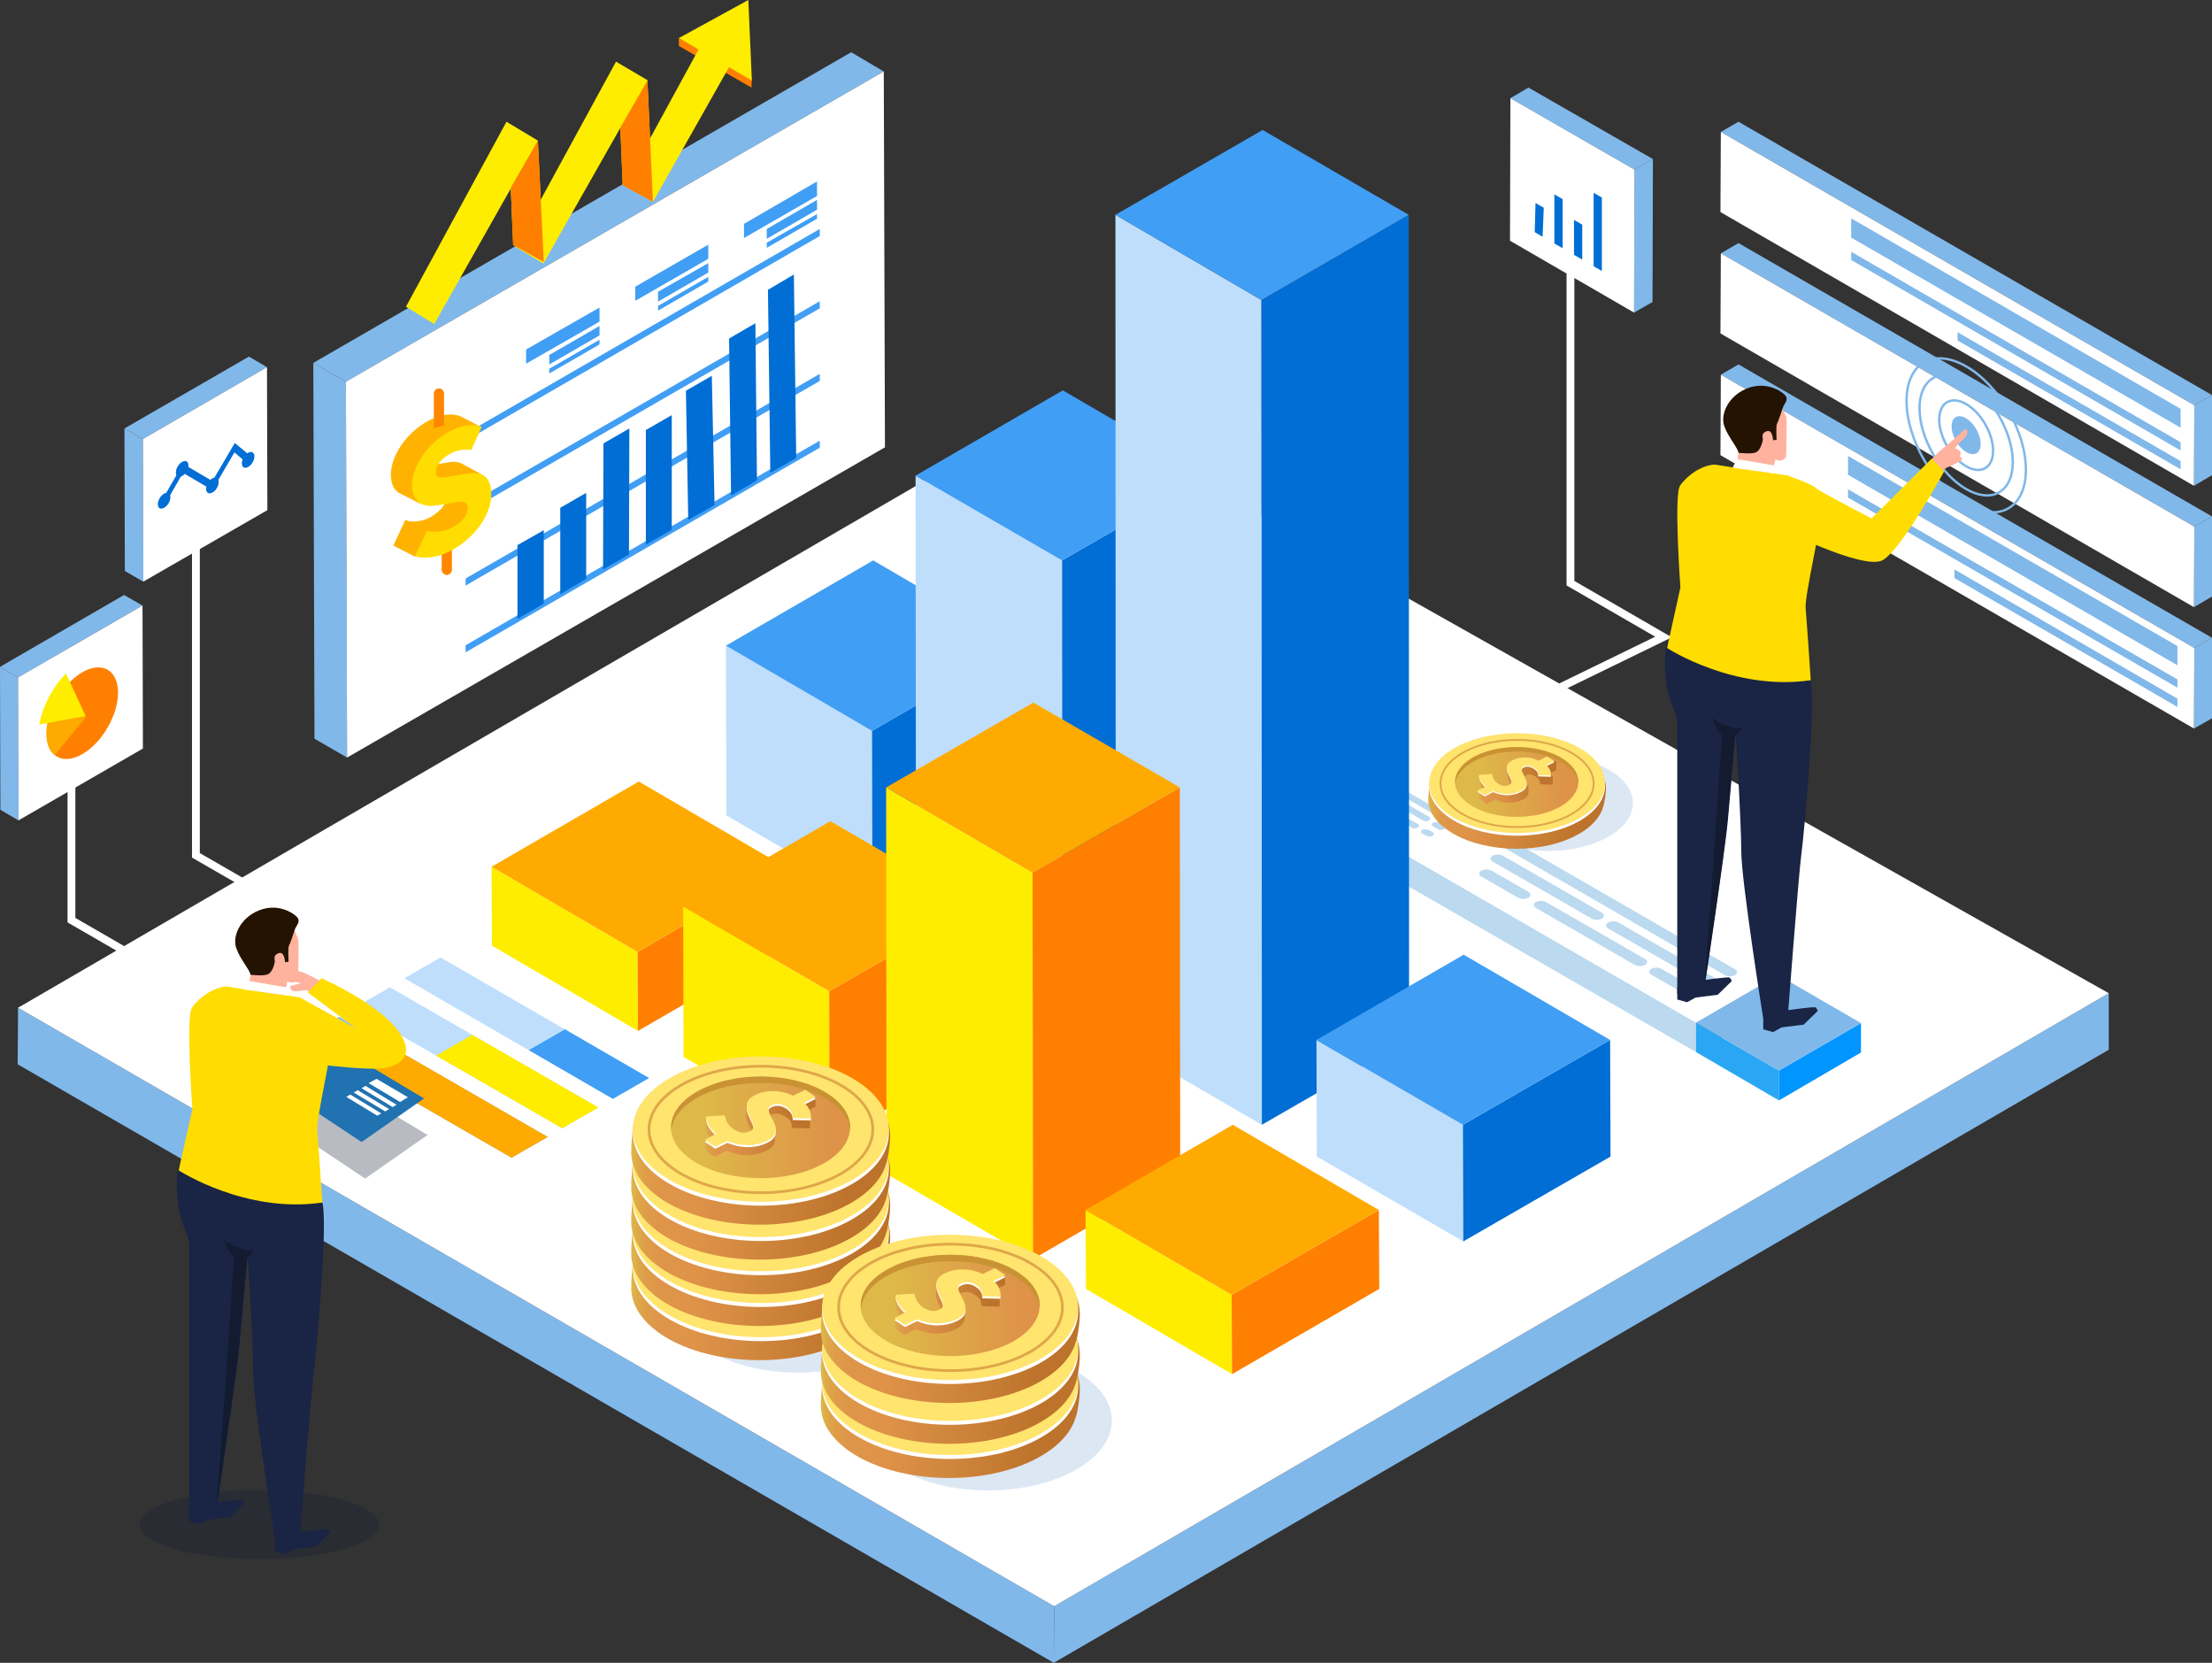 <?xml version="1.0" encoding="UTF-8"?> <!-- Generator: Adobe Illustrator 23.0.3, SVG Export Plug-In . SVG Version: 6.00 Build 0) --> <svg xmlns="http://www.w3.org/2000/svg" xmlns:xlink="http://www.w3.org/1999/xlink" id="Calque_1" x="0px" y="0px" viewBox="0 0 563.4 423.4" style="enable-background:new 0 0 563.4 423.4;" xml:space="preserve"><rect x="0" y="0" width="563.4" height="423.4" fill="#333333" stroke="none"/> <style type="text/css"> .st0{opacity:0.3;fill:#121B30;} .st1{fill:none;stroke:#FFFFFF;stroke-width:1.987;stroke-miterlimit:10;} .st2{enable-background:new ;} .st3{fill:#81B8EA;} .st4{fill:#FFFFFF;} .st5{fill:#BBD9EF;} .st6{fill:#888888;} .st7{fill:#2AA7F4;} .st8{fill:#0095FF;} .st9{fill:#FFED00;} .st10{fill:#FF7F00;} .st11{fill:#FFAA00;} .st12{fill:#BEDEFB;} .st13{fill:#006ED5;} .st14{fill:#409EF5;} .st15{fill:none;stroke:#81B8EA;stroke-width:0.607;stroke-miterlimit:10;} .st16{fill:#FFB29E;} .st17{fill:#251302;} .st18{fill:#1A2444;} .st19{fill:#FFDD00;} .st20{fill:#121B30;} .st21{fill:#8CBDF4;} .st22{fill:#2072B1;} .st23{fill:#FF8600;} .st24{fill:#FFB300;} .st25{opacity:0.4;fill:#A8C4E5;} .st26{fill:url(#SVGID_1_);} .st27{fill:#FFE46E;} .st28{fill:url(#SVGID_2_);} .st29{fill:url(#SVGID_3_);} .st30{fill:url(#SVGID_4_);} .st31{fill:url(#SVGID_5_);} .st32{fill:url(#SVGID_6_);} .st33{fill:none;stroke:#DEA749;stroke-width:0.685;stroke-miterlimit:10;} .st34{fill:#C99334;} .st35{fill:url(#SVGID_7_);} .st36{fill:url(#SVGID_8_);} .st37{fill:url(#SVGID_9_);} .st38{fill:url(#SVGID_10_);} .st39{fill:url(#SVGID_11_);} .st40{fill:url(#SVGID_12_);} .st41{fill:url(#SVGID_13_);} .st42{fill:url(#SVGID_14_);} .st43{fill:none;stroke:#DEA749;stroke-width:0.47;stroke-miterlimit:10;} .st44{fill:url(#SVGID_15_);} </style> <g> <g> <path class="st0" d="M35.5,388.2c0,4.9,13.7,8.8,30.5,8.8s30.5-4,30.5-8.8c0-4.9-13.7-8.8-30.5-8.8S35.5,383.3,35.5,388.2z"></path> <polyline class="st1" points="400,69 400,148.5 423.7,162.2 396.4,175.5 "></polyline> <polyline class="st1" points="41.9,248 18.2,234.3 18.2,199 "></polyline> <g> <g class="st2"> <g> <polygon class="st3" points="4.6,172.5 0,169.8 0.1,206.2 4.7,208.9 "></polygon> </g> <g> <polygon class="st3" points="36.3,154.2 31.6,151.5 0,169.8 4.6,172.5 "></polygon> </g> <g> <polygon class="st4" points="4.6,172.5 4.7,208.9 36.4,190.6 36.3,154.2 "></polygon> </g> </g> </g> <g> <g class="st2"> <g> <polygon class="st3" points="416.3,43.2 421,40.5 420.9,76.9 416.2,79.6 "></polygon> </g> <g> <polygon class="st3" points="384.7,25 389.3,22.3 421,40.5 416.3,43.2 "></polygon> </g> <g> <polygon class="st4" points="416.3,43.2 416.2,79.6 384.6,61.3 384.7,25 "></polygon> </g> </g> </g> <polyline class="st1" points="73.7,231.5 49.9,217.8 49.9,138.3 "></polyline> <g> <g class="st2"> <g> <polygon class="st3" points="36.4,111.8 31.7,109.1 31.8,145.4 36.5,148.1 "></polygon> </g> <g> <polygon class="st3" points="68,93.5 63.4,90.8 31.7,109.1 36.4,111.8 "></polygon> </g> <g> <polygon class="st4" points="36.4,111.8 36.5,148.1 68.1,129.9 68,93.5 "></polygon> </g> </g> </g> <g class="st2"> <g> <polygon class="st3" points="88.1,97.2 79.8,92.4 80.1,188.1 88.4,192.9 "></polygon> </g> <g> <polygon class="st3" points="225.1,18.2 216.8,13.3 79.8,92.4 88.1,97.2 "></polygon> </g> <g> <polygon class="st4" points="88.1,97.2 88.4,192.9 225.4,113.9 225.1,18.2 "></polygon> </g> </g> <g> <g class="st2"> <g> <polygon class="st3" points="4.6,256.6 4.5,271 268.4,423.4 268.5,409 "></polygon> </g> <g> <polygon class="st3" points="268.5,409 268.4,423.4 537.1,267.3 537.1,252.9 "></polygon> </g> <g> <polygon class="st4" points="270,102.4 4.6,256.6 268.5,409 537.1,252.9 "></polygon> </g> </g> </g> <g> <g> <polygon class="st5" points="331.6,202.4 331.5,210 432,267.9 432,260.4 "></polygon> </g> <g> <polygon class="st6" points="432,260.4 432,267.9 452.9,255.8 452.9,248.3 "></polygon> </g> <g> <polygon class="st4" points="352.5,190.3 331.6,202.4 432,260.4 452.9,248.3 "></polygon> </g> <g> <polygon class="st7" points="432,260.4 432,267.9 453.1,280.2 453.1,272.6 "></polygon> </g> <g> <polygon class="st8" points="453.1,272.6 453.1,280.2 474,268 474,260.5 "></polygon> </g> <g> <polygon class="st3" points="452.9,248.3 432,260.4 453.1,272.6 474,260.5 "></polygon> </g> <g> <path class="st5" d="M355.1,200.6c-0.4,0.3-0.4,0.7,0,0.9l13.9,8c0.4,0.3,1.2,0.3,1.6,0l0,0c0.4-0.3,0.4-0.7,0-0.9l-13.9-8 C356.3,200.3,355.6,200.3,355.1,200.6L355.1,200.6z"></path> <path class="st5" d="M365,209.5c-0.4,0.3-0.4,0.7,0,0.9l1.2,0.7c0.4,0.3,1.2,0.3,1.6,0l0,0c0.4-0.3,0.4-0.7,0-0.9l-1.2-0.7 C366.2,209.3,365.5,209.3,365,209.5L365,209.5z"></path> <path class="st5" d="M353.4,202.8c-0.4,0.3-0.4,0.7,0,0.9l9,5.2c0.4,0.3,1.2,0.3,1.6,0l0,0c0.4-0.3,0.4-0.7,0-0.9l-9-5.2 C354.6,202.6,353.8,202.6,353.4,202.8L353.4,202.8z"></path> <path class="st5" d="M362.2,211.3c-0.4,0.3-0.4,0.7,0,0.9l1.1,0.6c0.4,0.3,1.2,0.3,1.6,0l0,0c0.4-0.3,0.4-0.7,0-0.9l-1.1-0.6 C363.3,211.1,362.6,211.1,362.2,211.3L362.2,211.3z"></path> <path class="st5" d="M351.6,205.2c-0.4,0.3-0.4,0.7,0,0.9l3,1.7c0.4,0.3,1.2,0.3,1.6,0l0,0c0.4-0.3,0.4-0.7,0-0.9l-3-1.7 C352.8,205,352,205,351.6,205.2L351.6,205.2z"></path> <path class="st5" d="M357.4,208.6c-0.4,0.3-0.4,0.7,0,0.9l2.1,1.2c0.4,0.3,1.2,0.3,1.6,0l0,0c0.4-0.3,0.4-0.7,0-0.9l-2.1-1.2 C358.5,208.3,357.8,208.3,357.4,208.6L357.4,208.6z"></path> </g> <g> <path class="st5" d="M383,214.3c-0.7,0.4-0.7,1.1,0,1.5l56.3,32.5c0.7,0.4,1.8,0.4,2.6,0l0,0c0.7-0.4,0.7-1.1,0-1.5l-56.3-32.5 C384.8,213.9,383.7,213.9,383,214.3L383,214.3z"></path> <path class="st5" d="M409.6,234.9c-0.7,0.4-0.7,1.1,0,1.5l25.2,14.5c0.7,0.4,1.8,0.4,2.6,0l0,0c0.7-0.4,0.7-1.1,0-1.5 l-25.2-14.5C411.5,234.5,410.3,234.5,409.6,234.9L409.6,234.9z"></path> <path class="st5" d="M380.2,217.9c-0.7,0.4-0.7,1.1,0,1.5l25.2,14.5c0.7,0.4,1.8,0.4,2.6,0l0,0c0.7-0.4,0.7-1.1,0-1.5 l-25.2-14.5C382,217.5,380.9,217.5,380.2,217.9L380.2,217.9z"></path> <path class="st5" d="M420.6,246.7c-0.7,0.4-0.7,1.1,0,1.5l9.4,5.4c0.7,0.4,1.8,0.4,2.6,0l0,0c0.7-0.4,0.7-1.1,0-1.5l-9.4-5.4 C422.5,246.3,421.3,246.3,420.6,246.7L420.6,246.7z"></path> <path class="st5" d="M377.3,221.7c-0.7,0.4-0.7,1.1,0,1.5l9.4,5.4c0.7,0.4,1.8,0.4,2.6,0l0,0c0.7-0.4,0.7-1.1,0-1.5l-9.4-5.4 C379.2,221.3,378,221.3,377.3,221.7L377.3,221.7z"></path> <path class="st5" d="M391.2,229.7c-0.7,0.4-0.7,1.1,0,1.5l25.2,14.5c0.7,0.4,1.8,0.4,2.6,0l0,0c0.7-0.4,0.7-1.1,0-1.5 l-25.2-14.5C393,229.3,391.9,229.3,391.2,229.7L391.2,229.7z"></path> </g> </g> <g> <g class="st2"> <g> <polygon class="st9" points="125.2,220.7 125.3,240.8 162.5,262.5 162.4,242.4 "></polygon> </g> <g> <polygon class="st10" points="162.4,242.4 162.5,262.5 200,240.8 199.9,220.7 "></polygon> </g> <g> <polygon class="st11" points="125.2,220.7 162.4,242.4 199.9,220.7 162.7,199 "></polygon> </g> </g> </g> <g> <g class="st2"> <g> <g> <polygon class="st12" points="184.9,164.4 185,207.6 222.2,229.3 222.1,186.1 "></polygon> </g> </g> <g> <polygon class="st13" points="222.1,186.1 222.2,229.3 259.7,207.6 259.6,164.4 "></polygon> </g> <g> <polygon class="st14" points="184.9,164.4 222.1,186.1 259.6,164.4 222.4,142.7 "></polygon> </g> </g> </g> <g> <g class="st2"> <g> <g> <polygon class="st12" points="233.2,121.1 233.3,235.1 270.6,256.7 270.5,142.7 "></polygon> </g> </g> <g> <polygon class="st13" points="270.5,142.7 270.6,256.7 308.1,235.1 308,121.1 "></polygon> </g> <g> <polygon class="st14" points="233.2,121.1 270.5,142.7 308,121.1 270.7,99.4 "></polygon> </g> </g> </g> <g> <g class="st2"> <g> <polygon class="st9" points="174,230.8 174.1,269.1 211.3,290.8 211.2,252.4 "></polygon> </g> <g> <polygon class="st10" points="211.2,252.4 211.3,290.8 248.9,269.1 248.8,230.8 "></polygon> </g> <g> <polygon class="st11" points="174,230.8 211.2,252.4 248.8,230.8 211.5,209.1 "></polygon> </g> </g> </g> <g> <g class="st2"> <g> <g> <polygon class="st12" points="284.1,54.7 284.2,264.8 321.4,286.4 321.3,76.4 "></polygon> </g> </g> <g> <polygon class="st13" points="321.3,76.4 321.4,286.4 358.9,264.8 358.8,54.7 "></polygon> </g> <g> <polygon class="st14" points="284.1,54.7 321.3,76.4 358.8,54.7 321.6,33.1 "></polygon> </g> </g> </g> <g> <g class="st2"> <g> <polygon class="st9" points="225.7,200.5 225.8,298.9 263.1,320.6 263,222.2 "></polygon> </g> <g> <polygon class="st10" points="263,222.2 263.1,320.6 300.6,298.9 300.5,200.5 "></polygon> </g> <g> <polygon class="st11" points="225.7,200.5 263,222.2 300.5,200.5 263.2,178.9 "></polygon> </g> </g> </g> <g> <g class="st2"> <g> <polygon class="st9" points="276.5,308.1 276.6,328.2 313.8,349.9 313.7,329.7 "></polygon> </g> <g> <polygon class="st10" points="313.7,329.7 313.8,349.9 351.3,328.2 351.2,308.1 "></polygon> </g> <g> <polygon class="st11" points="276.5,308.1 313.7,329.7 351.2,308.1 314,286.4 "></polygon> </g> </g> </g> <g> <g class="st2"> <g> <polygon class="st12" points="335.3,264.8 335.4,294.5 372.7,316.1 372.6,286.4 "></polygon> </g> <g> <polygon class="st13" points="372.6,286.4 372.7,316.1 410.2,294.5 410.1,264.8 "></polygon> </g> <g> <polygon class="st14" points="335.3,264.8 372.6,286.4 410.1,264.8 372.8,243.1 "></polygon> </g> </g> </g> <g> <polygon class="st14" points="118.6,149.1 208.8,97 208.8,95.2 118.6,147.3 "></polygon> </g> <g> <polygon class="st14" points="118.6,130.6 208.8,78.5 208.8,76.7 118.6,128.8 "></polygon> </g> <g> <polygon class="st14" points="118.6,112.2 208.8,60.1 208.8,58.3 118.6,110.4 "></polygon> </g> <g> <polygon class="st14" points="118.6,166.1 208.8,114 208.8,112.2 118.6,164.3 "></polygon> </g> <g> <polygon class="st13" points="196.2,120.4 202.8,116.6 202.2,69.9 195.6,73.8 "></polygon> <polygon class="st13" points="186.2,126.2 192.8,122.3 192.4,82.3 185.7,86.2 "></polygon> <polygon class="st13" points="175.3,132.4 182,128.6 181.3,95.7 174.7,99.5 "></polygon> <polygon class="st13" points="164.5,138.7 171.1,134.9 171.1,105.7 164.5,109.5 "></polygon> <polygon class="st13" points="153.6,145 160.2,141.2 160.3,109.1 153.7,112.9 "></polygon> <polygon class="st13" points="142.7,151.3 149.3,147.4 149.3,125.5 142.7,129.3 "></polygon> <polygon class="st13" points="131.8,157.6 138.5,153.7 138.5,135 131.8,138.8 "></polygon> </g> <polygon class="st14" points="189.5,60.6 208.1,49.9 208.1,46.2 189.5,57 "></polygon> <polygon class="st14" points="195.3,60.8 208.1,53.4 208.1,50.9 195.3,58.3 "></polygon> <polygon class="st14" points="195.3,63.1 208.1,55.7 208.1,54.5 195.3,61.8 "></polygon> <polygon class="st14" points="167.6,76.8 180.4,69.4 180.4,67 167.6,74.3 "></polygon> <polygon class="st14" points="167.6,79.1 180.4,71.7 180.4,70.5 167.6,77.9 "></polygon> <polygon class="st14" points="139.9,92.8 152.7,85.4 152.7,83 139.9,90.4 "></polygon> <polygon class="st14" points="139.9,95.1 152.7,87.7 152.7,86.5 139.9,93.9 "></polygon> <polygon class="st14" points="161.8,76.6 180.4,65.9 180.4,62.3 161.8,73 "></polygon> <polygon class="st14" points="134,92.6 152.7,81.9 152.7,78.3 134,89 "></polygon> <g> <g> <polygon class="st13" points="54.1,124.8 59.7,115.2 62.8,117.8 63.9,116.2 59.8,112.8 54.1,122.5 46.6,118.1 41.3,127.3 42.3,127.9 46.6,120.4 "></polygon> </g> <g> <path class="st13" d="M64.8,116.2c0-1-0.7-1.4-1.6-0.9c-0.9,0.5-1.6,1.7-1.6,2.7c0,1,0.7,1.4,1.6,0.9 C64.1,118.4,64.8,117.2,64.8,116.2z"></path> </g> <g> <path class="st13" d="M55.7,122.7c0-1-0.7-1.4-1.6-0.9c-0.9,0.5-1.6,1.7-1.6,2.7c0,1,0.7,1.4,1.6,0.9 C55,125,55.7,123.7,55.7,122.7z"></path> </g> <g> <path class="st13" d="M48,118.5c0-1-0.7-1.4-1.6-0.9c-0.9,0.5-1.6,1.7-1.6,2.7c0,1,0.7,1.4,1.6,0.9 C47.3,120.7,48,119.5,48,118.5z"></path> </g> <g> <path class="st13" d="M43.4,126.6c0-1-0.7-1.4-1.6-0.9c-0.9,0.5-1.6,1.7-1.6,2.7c0,1,0.7,1.4,1.6,0.9 C42.7,128.8,43.4,127.6,43.4,126.6z"></path> </g> </g> <g> <g> <polygon class="st13" points="405.9,67.8 408,69 408,50.3 405.9,49.1 "></polygon> </g> <g> <polygon class="st13" points="400.9,64.9 403,66.1 403,57.2 400.9,56 "></polygon> </g> <g> <polygon class="st13" points="395.9,62 398,63.2 398,50.7 395.9,49.5 "></polygon> </g> <g> <polygon class="st13" points="390.9,59.1 392.9,60.3 393.2,52.9 391.1,51.7 "></polygon> </g> </g> <g> <g class="st2"> <g> <polygon class="st3" points="558.8,123.7 563.4,121 563.4,100.6 558.9,103.2 "></polygon> </g> <g> <polygon class="st3" points="558.9,103.2 563.4,100.6 442.8,31 438.3,33.6 "></polygon> </g> <g> <polygon class="st4" points="438.3,33.6 438.2,54 558.8,123.7 558.9,103.2 "></polygon> </g> </g> </g> <g> <g class="st2"> <g> <polygon class="st3" points="558.8,154.6 563.4,151.9 563.4,131.5 558.9,134.1 "></polygon> </g> <g> <polygon class="st3" points="558.9,134.1 563.4,131.5 442.8,61.9 438.3,64.5 "></polygon> </g> <g> <polygon class="st4" points="438.3,64.5 438.2,84.9 558.8,154.6 558.9,134.1 "></polygon> </g> </g> </g> <g> <g class="st2"> <g> <polygon class="st3" points="558.8,185.5 563.4,182.9 563.4,162.4 558.9,165 "></polygon> </g> <g> <polygon class="st3" points="558.9,165 563.4,162.4 442.8,92.8 438.3,95.4 "></polygon> </g> <g> <polygon class="st4" points="438.3,95.4 438.2,115.9 558.8,185.5 558.9,165 "></polygon> </g> </g> </g> <ellipse transform="matrix(0.866 -0.5 0.5 0.866 11.69 265.256)" class="st3" cx="500.8" cy="110.8" rx="3" ry="5.3"></ellipse> <ellipse transform="matrix(0.866 -0.5 0.5 0.866 11.691 265.257)" class="st15" cx="500.8" cy="110.8" rx="5.6" ry="9.7"></ellipse> <ellipse transform="matrix(0.866 -0.5 0.5 0.866 11.691 265.258)" class="st15" cx="500.8" cy="110.8" rx="9.7" ry="16.8"></ellipse> <path class="st15" d="M516,119.6c0-9.7-6.8-21.5-15.2-26.3c-8.4-4.8-15.2-0.9-15.2,8.8c0,9.7,6.8,21.5,15.2,26.3 C509.2,133.2,516,129.3,516,119.6z"></path> <g> <g> <polygon class="st3" points="471.5,60.5 555.4,108.9 555.4,104.1 471.5,55.6 "></polygon> </g> <g> <polygon class="st3" points="471.5,66.2 555.4,114.7 555.4,112.6 471.5,64.1 "></polygon> </g> <g> <polygon class="st3" points="498.6,86.7 555.4,119.5 555.4,117.4 498.6,84.6 "></polygon> </g> </g> <g> <g> <polygon class="st3" points="470.7,120.9 554.6,169.4 554.6,164.5 470.7,116.1 "></polygon> </g> <g> <polygon class="st3" points="470.7,126.7 554.6,175.1 554.6,173 470.7,124.6 "></polygon> </g> <g> <polygon class="st3" points="497.8,147.2 554.6,180 554.6,177.9 497.8,145 "></polygon> </g> </g> <g> <g> <path class="st16" d="M493.9,115c0,0,4.5-3.7,6-5.2c1.5-1.5,1.6,0.8,0.3,1.9c-1.3,1.1-3,3.3-3,3.3s0.4,1.4,0.8,1.5 c0.2,0,0.6-0.4,0.6-0.4s1.4,0.3,1.1,0.9c-0.3,0.6-3.9,2.1-3.9,2.1l-1.6,1l-3.2-2.2L493.9,115z"></path> <path class="st16" d="M497.2,113.9c0,0,1.8,0.5,2.1,1.1c0.3,0.7-0.6,2.3-0.6,2.3l-3-0.6L497.2,113.9z"></path> </g> <polygon id="XMLID_10_" class="st16" points="442.4,117.9 442.9,114.4 449.2,110.1 452.7,114.7 451.5,120 449.1,122.2 443,121.6 "></polygon> <path id="XMLID_6_" class="st16" d="M453.5,102.9c0,0,1.4,3.1,1.5,3.4c0.1,0.3,0,9.6-0.1,10c0,0.4-1,0.9-1,0.9s-3.3,1.1-6.4-5.8 C444.4,104.4,449.6,100.8,453.5,102.9z"></path> <path id="XMLID_1_" class="st17" d="M442.8,115.3c0,0,3.1,0.4,4.4-0.1c1.2-0.5,1.7-2.6,1.8-3.2c0-0.7-0.5-1.7,1-2.2 c1.5-0.5,1.6,2.3,1.6,2.3l0.9-0.1c0,0-0.2-3.6,0.1-4.1c0.3-0.5,1.2-3.2,1.5-4.1c0.2-0.8,1.5-1.9,0.7-3c-0.8-1.1-5.4-4.3-10.9-1.4 c-4.3,2.3-5.8,6.8-4.6,9.4C440.2,111.3,442.6,114,442.8,115.3z"></path> <path class="st18" d="M424.8,163.3c-1.3,3.3-0.8,11.2,0.7,15.1c1.5,3.9,1.7,5,1.7,5v69.7h6.7c0,0,5.6-37.1,6.2-44.4 c0.6-7.2,3.5-37.8,3.5-37.8L424.8,163.3z"></path> <path class="st18" d="M461.1,173.2c1.5,5.5-1.6,39.3-2.3,44.4c-0.7,5.1-3.6,43.3-3.6,43.3l-6-0.9c0,0-5.7-35.7-5.7-43.3 c0-7.6-1.5-31.6-1.5-31.6l1.5-15.3L461.1,173.2z"></path> <path class="st19" d="M455.2,121c0,0-11.9-1.6-18.4-2.7c-3.6,0.1-7.4,3.1-8.9,5.4c-1.6,2.3,0.1,25.9,0.1,25.9l-3.4,15.4 c0,0,17,11.1,36.6,8.2c0,0-1-15-1.3-18.3c-0.3-3.3,4.3-22.3,3.9-24.9C463.3,127.5,458,122.4,455.2,121z"></path> <path class="st20" d="M438.6,187.2c-1.7-1.4-2.5-4.4-2.5-4.4c1.7,1.7,6,2.7,6,2.7c-0.8,8.9-1.8,19.4-2.1,23.2 c-0.5,6.2-4.7,34.7-5.9,42.4C435.7,231.5,438.6,187.2,438.6,187.2z"></path> <path class="st20" d="M441.1,188.4l2.6-3c0,0-1,0.5-4.7-0.9L441.1,188.4z"></path> <path class="st4" d="M455.2,121c0,0-2.7-2.2-3.3-2.5l-9.5-1.6l-1.1,2.2L455.2,121z"></path> <path class="st18" d="M449.1,259.1v3l2.5,0.7l2.2-1.2l5.6-0.7l3.6-3.5c0,0-0.3-0.7-0.6-0.9c-0.4-0.2-6.9,0.7-6.9,0.7L449.1,259.1 z"></path> <path class="st18" d="M427.2,251.5v3l2.5,0.7l2.2-1.2l5.6-0.7l3.6-3.5c0,0-0.3-0.7-0.6-0.9c-0.4-0.2-6.9,0.7-6.9,0.7L427.2,251.5 z"></path> <path class="st19" d="M455.6,121.2c0,0,5.8,2,6.8,3c0.9,0.9,14.3,7.8,14.3,7.8l15.3-15.2l3.2,3.2c0,0-10.7,19.7-15.6,22.6 c-4.9,2.9-27.6-8.7-27.6-8.7L455.6,121.2z"></path> </g> <g> <polygon class="st12" points="103,249.1 156.1,279.8 165.3,274.5 112.2,243.8 "></polygon> <polygon class="st14" points="134.7,267.4 156.1,279.8 165.3,274.5 143.9,262.1 "></polygon> <polygon class="st12" points="90.1,256.7 143.2,287.3 152.4,282 99.3,251.4 "></polygon> <polygon class="st9" points="111.1,268.8 143.2,287.3 152.4,282 120.3,263.5 "></polygon> <polygon class="st21" points="77.2,264.2 130.3,294.8 139.5,289.5 86.4,258.9 "></polygon> <polygon class="st11" points="88,270.4 130.3,294.8 139.5,289.5 97.2,265.1 "></polygon> </g> <polygon class="st0" points="86,275.3 108.9,289 93,300.1 71.4,285.7 "></polygon> <g> <polygon class="st22" points="70.5,276.5 85.1,266 108,279.7 92.1,290.8 "></polygon> <g> <polygon class="st4" points="101.9,280.6 103.9,279.4 95.9,274.7 93.9,275.8 "></polygon> </g> <g> <polygon class="st4" points="100,281.9 101,281.3 93.1,276.5 92.1,277.1 "></polygon> </g> <g> <polygon class="st4" points="98.1,283 99.1,282.4 91.1,277.6 90.1,278.2 "></polygon> </g> <g> <polygon class="st4" points="96.1,284.1 97.1,283.5 89.2,278.7 88.2,279.3 "></polygon> </g> </g> <g> <path class="st16" d="M82,250c0,0-4.2-2.2-4.8-2.4c-0.6-0.3-4.5-0.8-4.5-0.8l-0.2,2.8l4.2,0.7l-2.8,0.8c0,0-0.1,1.3,1.2,1.3 c1.3,0,2.8-0.3,2.8-0.3l1.3,0.6L82,250z"></path> <polygon id="XMLID_7_" class="st16" points="63.4,250.9 63.9,247.4 70.2,243.1 73.7,247.7 72.5,252.9 70,255.1 64,254.5 "></polygon> <path id="XMLID_8_" class="st16" d="M74.5,235.8c0,0,1.4,3.1,1.5,3.4c0.1,0.3,0,9.6-0.1,10c0,0.4-1,0.9-1,0.9s-3.3,1.1-6.4-5.8 C65.4,237.4,70.6,233.7,74.5,235.8z"></path> <path id="XMLID_9_" class="st17" d="M63.8,248.2c0,0,3.1,0.4,4.4-0.1c1.2-0.5,1.7-2.6,1.8-3.2c0-0.7-0.5-1.7,1-2.2 c1.5-0.5,1.6,2.3,1.6,2.3l0.9-0.1c0,0-0.2-3.6,0.1-4.1c0.3-0.5,1.2-3.2,1.5-4.1c0.2-0.8,1.5-1.9,0.7-3c-0.8-1.1-5.4-4.3-10.9-1.4 c-4.3,2.3-5.8,6.8-4.6,9.4C61.2,244.3,63.6,246.9,63.8,248.2z"></path> <path class="st18" d="M45.8,296.3c-1.3,3.3-0.8,11.2,0.7,15.1c1.5,3.9,1.7,5,1.7,5V386h6.7c0,0,5.6-37.1,6.2-44.4 c0.6-7.2,3.5-37.8,3.5-37.8L45.8,296.3z"></path> <path class="st18" d="M82.1,306.2c1.5,5.5-1.6,39.3-2.3,44.4c-0.7,5.1-3.6,43.3-3.6,43.3l-6-0.9c0,0-5.7-35.7-5.7-43.3 c0-7.6-1.5-31.6-1.5-31.6l1.5-15.3L82.1,306.2z"></path> <path class="st19" d="M76.2,253.9c0,0-11.9-1.6-18.4-2.7c-3.6,0.1-7.4,3.1-8.9,5.4c-1.6,2.3,0.1,25.9,0.1,25.9L45.5,298 c0,0,17,11.1,36.6,8.2c0,0-1-15-1.3-18.3c-0.3-3.3,4.3-22.3,3.9-24.9C84.3,260.4,79,255.3,76.2,253.9z"></path> <path class="st19" d="M75.6,270.3c0,0,18.1,2.6,22.7,1.6c4.6-1.1,5.5-3.3,5-5.6c-1.9-8.7-21.4-17.2-21.4-17.2l-3.5,3.6l12.3,9.2 l-14.5-8L75.6,270.3z"></path> <path class="st20" d="M59.6,320.1c-1.7-1.4-2.5-4.4-2.5-4.4c1.7,1.7,6,2.7,6,2.7c-0.8,8.9-1.8,19.4-2.1,23.2 c-0.5,6.2-4.7,34.7-5.9,42.4C56.7,364.4,59.6,320.1,59.6,320.1z"></path> <path class="st20" d="M62.1,321.4l2.6-3c0,0-1,0.5-4.7-0.9L62.1,321.4z"></path> <path class="st4" d="M76.2,253.9c0,0-2.7-2.2-3.3-2.5l-9.5-1.6l-1.1,2.2L76.2,253.9z"></path> <path class="st18" d="M70.1,392v3l2.5,0.7l2.2-1.2l5.6-0.7l3.6-3.5c0,0-0.3-0.7-0.6-0.9c-0.4-0.2-6.9,0.7-6.9,0.7L70.1,392z"></path> <path class="st18" d="M48.2,384.4v3l2.5,0.7L53,387l5.6-0.7l3.6-3.5c0,0-0.3-0.7-0.6-0.9c-0.4-0.2-6.9,0.7-6.9,0.7L48.2,384.4z"></path> </g> <g> <ellipse transform="matrix(0.505 -0.863 0.863 0.505 -146.353 108.015)" class="st10" cx="21" cy="181.6" rx="12.8" ry="7.4"></ellipse> <path class="st11" d="M13.9,192.3c-1.3-1.1-2.1-2.9-2.1-5.5c0-1.6,0.3-3.3,0.9-4.9l4.2-1.7l4.9,2.2v0.3L13.9,192.3z"></path> <path class="st9" d="M21.8,182.3l-11.8,2.2c0.8-4.6,3.4-9.6,6.8-13L21.8,182.3z"></path> </g> </g> <path class="st23" d="M112.5,138.9v6.2c0,0.7,0.6,1.3,1.3,1.3s1.3-0.6,1.3-1.3v-6.2H112.5z"></path> <g> <g> <path class="st24" d="M118.1,118.3c-1.1-0.7-2.5-0.9-4.3-0.5l-3.6,0.6c-0.4,0.1-0.8,0.1-1.2,0.2l0.3-2.4l4.9-4.3l0.2-0.1 c0.1,0,0.2,0,0.3,0.1l0.1-0.2l7.9-2.9l-5.4-2.8l0,0c-2.5-1-5.9-0.3-9,1.6c-5.6,3.4-9.2,9.5-8.7,14.1c0.2,2.2,1.1,3.4,2.4,4 l4.9,2.5l6.3-2.7c0.2,0.2,0.3,0.5,0.4,0.9c0.2,1.7-1,3.4-3.5,5c-2.2,1.4-4.8,1.7-6.9,1.1l-3,6.4h0l5.4,2.8l6-3.1l9.3-5.7l1.3-9.4 l0.3-2.8L118.1,118.3L118.1,118.3z"></path> <g> <g> <path class="st19" d="M105.7,141.6l3-6.4c2.1,0.5,4.7,0.2,6.9-1.1c2.5-1.5,3.6-3.3,3.5-5c-0.2-1.8-1.8-1.4-4.2-1l-3.7,0.6 c-2.9,0.5-5.7-0.3-6.2-4.3c-0.5-4.6,3.1-10.7,8.7-14.1c3.1-1.9,6.5-2.6,9-1.6l-2.7,5.9c-1.9-0.3-3.6-0.1-5.8,1.2 c-2.1,1.3-3.3,3-3.2,4.6c0.2,1.7,2,1.2,4.4,0.8l3.6-0.6c3.4-0.6,5.7,0.4,6.1,4.3c0.5,4.6-2.8,10.9-9.3,14.8 C112.5,141.7,108.6,142.6,105.7,141.6z"></path> </g> </g> <path class="st23" d="M113.1,108.3v-8.1c0-0.7-0.6-1.3-1.3-1.3s-1.3,0.6-1.3,1.3v8.9C111.3,108.8,112.2,108.5,113.1,108.3z"></path> </g> <polygon class="st24" points="103.3,132.4 108.7,135.2 105.7,141.6 100.3,138.9 "></polygon> </g> <g> <ellipse class="st25" cx="203.4" cy="331.7" rx="31.5" ry="17.8"></ellipse> <g> <g> <g> <linearGradient id="SVGID_1_" gradientUnits="userSpaceOnUse" x1="160.766" y1="325.671" x2="226.704" y2="325.671"> <stop offset="0" style="stop-color:#DEB949"></stop> <stop offset="1.113605e-03" style="stop-color:#DEB849"></stop> <stop offset="2.838612e-02" style="stop-color:#DEA749"></stop> <stop offset="6.218802e-02" style="stop-color:#DE9C49"></stop> <stop offset="0.11" style="stop-color:#DE9549"></stop> <stop offset="0.242" style="stop-color:#DE9349"></stop> <stop offset="0.839" style="stop-color:#BD732B"></stop> </linearGradient> <path class="st26" d="M226.7,323c0.2,1.2-0.4,6.5-1,7.8c-1.2,4.3-5.1,8.3-11.4,11.3c-13.9,6.5-34.5,5.4-46-2.4 c-5.4-3.7-7.8-8.1-7.5-12.5c-0.1-0.4,0.4-5.9,0.4-5.9c0.5-1.5,1.3-3,2.5-4.4c2-2.8,5.1-5.4,9.5-7.5c13.9-6.5,34.5-5.4,46,2.4 C224,315,226.5,319,226.7,323z"></path> <ellipse class="st4" cx="193.8" cy="323" rx="32.6" ry="18.5"></ellipse> <ellipse class="st27" cx="193.8" cy="322" rx="32.6" ry="18.5"></ellipse> </g> </g> <g> <g> <linearGradient id="SVGID_2_" gradientUnits="userSpaceOnUse" x1="160.766" y1="316.935" x2="226.704" y2="316.935"> <stop offset="0" style="stop-color:#DEB949"></stop> <stop offset="1.113605e-03" style="stop-color:#DEB849"></stop> <stop offset="2.838612e-02" style="stop-color:#DEA749"></stop> <stop offset="6.218802e-02" style="stop-color:#DE9C49"></stop> <stop offset="0.11" style="stop-color:#DE9549"></stop> <stop offset="0.242" style="stop-color:#DE9349"></stop> <stop offset="0.839" style="stop-color:#BD732B"></stop> </linearGradient> <path class="st28" d="M226.7,314.3c0.2,1.2-0.4,6.5-1,7.8c-1.2,4.3-5.1,8.3-11.4,11.3c-13.9,6.5-34.5,5.4-46-2.4 c-5.4-3.7-7.8-8.1-7.5-12.5c-0.1-0.4,0.4-5.9,0.4-5.9c0.5-1.5,1.3-3,2.5-4.4c2-2.8,5.1-5.4,9.5-7.5c13.9-6.5,34.5-5.4,46,2.4 C224,306.3,226.5,310.3,226.7,314.3z"></path> <ellipse class="st4" cx="193.8" cy="314.3" rx="32.6" ry="18.5"></ellipse> <ellipse class="st27" cx="193.8" cy="313.3" rx="32.6" ry="18.5"></ellipse> </g> </g> </g> <g> <g> <g> <linearGradient id="SVGID_3_" gradientUnits="userSpaceOnUse" x1="160.766" y1="308.842" x2="226.704" y2="308.842"> <stop offset="0" style="stop-color:#DEB949"></stop> <stop offset="1.113605e-03" style="stop-color:#DEB849"></stop> <stop offset="2.838612e-02" style="stop-color:#DEA749"></stop> <stop offset="6.218802e-02" style="stop-color:#DE9C49"></stop> <stop offset="0.11" style="stop-color:#DE9549"></stop> <stop offset="0.242" style="stop-color:#DE9349"></stop> <stop offset="0.839" style="stop-color:#BD732B"></stop> </linearGradient> <path class="st29" d="M226.7,306.2c0.2,1.2-0.4,6.5-1,7.8c-1.2,4.3-5.1,8.3-11.4,11.3c-13.9,6.5-34.5,5.4-46-2.4 c-5.4-3.7-7.8-8.1-7.5-12.5c-0.1-0.4,0.4-5.9,0.4-5.9c0.5-1.5,1.3-3,2.5-4.4c2-2.8,5.1-5.4,9.5-7.5c13.9-6.5,34.5-5.4,46,2.4 C224,298.2,226.5,302.2,226.7,306.2z"></path> <ellipse class="st4" cx="193.8" cy="306.2" rx="32.6" ry="18.5"></ellipse> <ellipse class="st27" cx="193.8" cy="305.2" rx="32.6" ry="18.5"></ellipse> </g> </g> <g> <g> <linearGradient id="SVGID_4_" gradientUnits="userSpaceOnUse" x1="160.766" y1="300.106" x2="226.704" y2="300.106"> <stop offset="0" style="stop-color:#DEB949"></stop> <stop offset="1.113605e-03" style="stop-color:#DEB849"></stop> <stop offset="2.838612e-02" style="stop-color:#DEA749"></stop> <stop offset="6.218802e-02" style="stop-color:#DE9C49"></stop> <stop offset="0.11" style="stop-color:#DE9549"></stop> <stop offset="0.242" style="stop-color:#DE9349"></stop> <stop offset="0.839" style="stop-color:#BD732B"></stop> </linearGradient> <path class="st30" d="M226.7,297.4c0.2,1.2-0.4,6.5-1,7.8c-1.2,4.3-5.1,8.3-11.4,11.3c-13.9,6.5-34.5,5.4-46-2.4 c-5.4-3.7-7.8-8.1-7.5-12.5c-0.1-0.4,0.4-5.9,0.4-5.9c0.5-1.5,1.3-3,2.5-4.4c2-2.8,5.1-5.4,9.5-7.5c13.9-6.5,34.5-5.4,46,2.4 C224,289.5,226.5,293.5,226.7,297.4z"></path> <ellipse class="st4" cx="193.8" cy="297.5" rx="32.6" ry="18.5"></ellipse> <ellipse class="st27" cx="193.8" cy="296.5" rx="32.6" ry="18.5"></ellipse> </g> </g> </g> <g> <g> <linearGradient id="SVGID_5_" gradientUnits="userSpaceOnUse" x1="160.766" y1="291.182" x2="226.704" y2="291.182"> <stop offset="0" style="stop-color:#DEB949"></stop> <stop offset="1.113605e-03" style="stop-color:#DEB849"></stop> <stop offset="2.838612e-02" style="stop-color:#DEA749"></stop> <stop offset="6.218802e-02" style="stop-color:#DE9C49"></stop> <stop offset="0.11" style="stop-color:#DE9549"></stop> <stop offset="0.242" style="stop-color:#DE9349"></stop> <stop offset="0.839" style="stop-color:#BD732B"></stop> </linearGradient> <path class="st31" d="M226.7,288.5c0.2,1.2-0.4,6.5-1,7.8c-1.2,4.3-5.1,8.3-11.4,11.3c-13.9,6.5-34.5,5.4-46-2.4 c-5.4-3.7-7.8-8.1-7.5-12.5c-0.1-0.4,0.4-5.9,0.4-5.9c0.5-1.5,1.3-3,2.5-4.4c2-2.8,5.1-5.4,9.5-7.5c13.9-6.5,34.5-5.4,46,2.4 C224,280.5,226.5,284.5,226.7,288.5z"></path> <ellipse class="st4" cx="193.8" cy="288.5" rx="32.6" ry="18.5"></ellipse> <ellipse class="st27" cx="193.8" cy="287.5" rx="32.6" ry="18.5"></ellipse> <linearGradient id="SVGID_6_" gradientUnits="userSpaceOnUse" x1="170.905" y1="287.051" x2="216.554" y2="287.051"> <stop offset="0.172" style="stop-color:#DEB949"></stop> <stop offset="0.882" style="stop-color:#DE9349"></stop> </linearGradient> <ellipse class="st32" cx="193.7" cy="287.1" rx="22.8" ry="12.9"></ellipse> <ellipse class="st33" cx="193.8" cy="287.6" rx="28.5" ry="16.1"></ellipse> </g> <path class="st34" d="M179.2,278.7c9.7-4.5,24.1-3.8,32.1,1.7c3.2,2.2,4.9,4.8,5.2,7.4c0.3-3.2-1.4-6.4-5.2-9 c-8-5.5-22.4-6.3-32.1-1.7c-5.8,2.7-8.7,6.8-8.2,10.7C171.3,284.4,174.1,281.1,179.2,278.7z"></path> <linearGradient id="SVGID_7_" gradientUnits="userSpaceOnUse" x1="179.358" y1="287.017" x2="207.745" y2="287.017"> <stop offset="0" style="stop-color:#DEB949"></stop> <stop offset="1.113605e-03" style="stop-color:#DEB849"></stop> <stop offset="2.838612e-02" style="stop-color:#DEA749"></stop> <stop offset="6.218802e-02" style="stop-color:#DE9C49"></stop> <stop offset="0.11" style="stop-color:#DE9549"></stop> <stop offset="0.242" style="stop-color:#DE9349"></stop> <stop offset="0.839" style="stop-color:#BD732B"></stop> </linearGradient> <path class="st35" d="M207.7,279.3l-5.2,1.4l-6.2-0.9l-3.6,0.9l-2.6,0.4l0,3c0,0.1,0,0.3,0,0.4l0,0l0,0c0.1,1.5,1.2,3,1.6,4.2 l-2.2,0.4l-3.7-0.9l1,1.3l5,0c0,0.5-0.2,0.9-0.8,1.2c-1,0.5-2.1,0.6-3.2,0.1l-1.1-1.4l-1,0c-0.7-0.8-1.1-1.7-1.3-2.8l-1.9,0.1 l-2.8-2.6v2.7c0,0.9,0.4,1.8,1,2.7l-1.4,0.5v2.7l2.7,1.8l3.1-1.5c3.5,1.6,7.2,1.5,10.1,0c1.6-0.8,2.1-1.7,2.2-2.6l0,0v0 c0-0.1,0-0.2,0-0.4v-2.4l-0.7,0.1c-0.8-1.6-1.8-3.1-0.5-3.7c1.4-0.7,2.6-0.5,4,0.4c1.2,0.8,1.5,1.6,1.5,2.8l4.6,0.1 c0-0.4,0-0.7,0-1.1v-1.7l-0.7-1.7l2.1-1V279.3z"></path> <path class="st4" d="M182.4,289.2c-1.4-1.2-2.6-2.9-2.6-4.4l4.8-0.3c0.3,1.5,0.9,2.6,2.2,3.5c1.6,1,3,1.2,4.3,0.5 c3.1-1.5-4.3-6.4,1.1-9.1c2.9-1.5,6.6-1.4,9.8,0.1l3.1-1.5l2.7,1.8l-3,1.5c1.5,1.3,1.8,2.7,1.7,4l-4.6-0.1c0-1.2-0.4-2-1.5-2.8 c-1.3-0.9-2.6-1.1-4-0.4c-2.9,1.4,4.8,6.2-1,9c-2.9,1.4-6.6,1.5-10.1,0l-3.1,1.5l-2.7-1.8L182.4,289.2z"></path> <path class="st27" d="M182.4,288.7c-1.4-1.2-2.6-2.9-2.6-4.4l4.8-0.3c0.3,1.5,0.9,2.6,2.2,3.5c1.6,1,3,1.2,4.3,0.5 c3.1-1.5-4.3-6.4,1.1-9.1c2.9-1.5,6.6-1.4,9.8,0.1l3.1-1.5l2.7,1.8l-3,1.5c1.5,1.3,1.8,2.7,1.7,4l-4.6-0.1c0-1.2-0.4-2-1.5-2.8 c-1.3-0.9-2.6-1.1-4-0.4c-2.9,1.4,4.8,6.2-1,9c-2.9,1.4-6.6,1.5-10.1,0l-3.1,1.5l-2.7-1.8L182.4,288.7z"></path> </g> </g> <g> <ellipse class="st25" cx="251.7" cy="361.7" rx="31.5" ry="17.8"></ellipse> <g> <g> <linearGradient id="SVGID_8_" gradientUnits="userSpaceOnUse" x1="209.059" y1="355.671" x2="274.996" y2="355.671"> <stop offset="0" style="stop-color:#DEB949"></stop> <stop offset="1.113605e-03" style="stop-color:#DEB849"></stop> <stop offset="2.838612e-02" style="stop-color:#DEA749"></stop> <stop offset="6.218802e-02" style="stop-color:#DE9C49"></stop> <stop offset="0.11" style="stop-color:#DE9549"></stop> <stop offset="0.242" style="stop-color:#DE9349"></stop> <stop offset="0.839" style="stop-color:#BD732B"></stop> </linearGradient> <path class="st36" d="M275,353c0.2,1.2-0.4,6.5-1,7.8c-1.2,4.3-5.1,8.3-11.4,11.3c-13.9,6.5-34.5,5.4-46-2.4 c-5.4-3.7-7.8-8.1-7.5-12.5c-0.1-0.4,0.4-5.9,0.4-5.9c0.5-1.5,1.3-3,2.5-4.4c2-2.8,5.1-5.4,9.5-7.5c13.9-6.5,34.5-5.4,46,2.4 C272.3,345,274.8,349,275,353z"></path> <ellipse class="st4" cx="242" cy="353" rx="32.6" ry="18.5"></ellipse> <ellipse class="st27" cx="242" cy="352" rx="32.6" ry="18.5"></ellipse> </g> </g> <g> <g> <linearGradient id="SVGID_9_" gradientUnits="userSpaceOnUse" x1="209.059" y1="346.935" x2="274.996" y2="346.935"> <stop offset="0" style="stop-color:#DEB949"></stop> <stop offset="1.113605e-03" style="stop-color:#DEB849"></stop> <stop offset="2.838612e-02" style="stop-color:#DEA749"></stop> <stop offset="6.218802e-02" style="stop-color:#DE9C49"></stop> <stop offset="0.11" style="stop-color:#DE9549"></stop> <stop offset="0.242" style="stop-color:#DE9349"></stop> <stop offset="0.839" style="stop-color:#BD732B"></stop> </linearGradient> <path class="st37" d="M275,344.3c0.2,1.2-0.4,6.5-1,7.8c-1.2,4.3-5.1,8.3-11.4,11.3c-13.9,6.5-34.5,5.4-46-2.4 c-5.4-3.7-7.8-8.1-7.5-12.5c-0.1-0.4,0.4-5.9,0.4-5.9c0.5-1.5,1.3-3,2.5-4.4c2-2.8,5.1-5.4,9.5-7.5c13.9-6.5,34.5-5.4,46,2.4 C272.3,336.3,274.8,340.3,275,344.3z"></path> <ellipse class="st4" cx="242" cy="344.3" rx="32.6" ry="18.5"></ellipse> <ellipse class="st27" cx="242" cy="343.3" rx="32.6" ry="18.5"></ellipse> </g> </g> <g> <g> <linearGradient id="SVGID_10_" gradientUnits="userSpaceOnUse" x1="209.059" y1="336.548" x2="274.996" y2="336.548"> <stop offset="0" style="stop-color:#DEB949"></stop> <stop offset="1.113605e-03" style="stop-color:#DEB849"></stop> <stop offset="2.838612e-02" style="stop-color:#DEA749"></stop> <stop offset="6.218802e-02" style="stop-color:#DE9C49"></stop> <stop offset="0.11" style="stop-color:#DE9549"></stop> <stop offset="0.242" style="stop-color:#DE9349"></stop> <stop offset="0.839" style="stop-color:#BD732B"></stop> </linearGradient> <path class="st38" d="M275,333.9c0.2,1.2-0.4,6.5-1,7.8c-1.2,4.3-5.1,8.3-11.4,11.3c-13.9,6.5-34.5,5.4-46-2.4 c-5.4-3.7-7.8-8.1-7.5-12.5c-0.1-0.4,0.4-5.9,0.4-5.9c0.5-1.5,1.3-3,2.5-4.4c2-2.8,5.1-5.4,9.5-7.5c13.9-6.5,34.5-5.4,46,2.4 C272.3,325.9,274.8,329.9,275,333.9z"></path> <ellipse class="st4" cx="242" cy="333.9" rx="32.6" ry="18.5"></ellipse> <ellipse class="st27" cx="242" cy="332.9" rx="32.6" ry="18.5"></ellipse> <linearGradient id="SVGID_11_" gradientUnits="userSpaceOnUse" x1="219.198" y1="332.417" x2="264.847" y2="332.417"> <stop offset="0.172" style="stop-color:#DEB949"></stop> <stop offset="0.882" style="stop-color:#DE9349"></stop> </linearGradient> <ellipse class="st39" cx="242" cy="332.4" rx="22.8" ry="12.9"></ellipse> <ellipse class="st33" cx="242.1" cy="332.9" rx="28.5" ry="16.1"></ellipse> </g> <path class="st34" d="M227.5,324.1c9.7-4.5,24.1-3.8,32.1,1.7c3.2,2.2,4.9,4.8,5.2,7.4c0.3-3.2-1.4-6.4-5.2-9 c-8-5.5-22.4-6.3-32.1-1.7c-5.8,2.7-8.7,6.8-8.2,10.7C219.6,329.8,222.4,326.4,227.5,324.1z"></path> <linearGradient id="SVGID_12_" gradientUnits="userSpaceOnUse" x1="227.651" y1="332.383" x2="256.038" y2="332.383"> <stop offset="0" style="stop-color:#DEB949"></stop> <stop offset="1.113605e-03" style="stop-color:#DEB849"></stop> <stop offset="2.838612e-02" style="stop-color:#DEA749"></stop> <stop offset="6.218802e-02" style="stop-color:#DE9C49"></stop> <stop offset="0.11" style="stop-color:#DE9549"></stop> <stop offset="0.242" style="stop-color:#DE9349"></stop> <stop offset="0.839" style="stop-color:#BD732B"></stop> </linearGradient> <path class="st40" d="M256,324.7l-5.2,1.4l-6.2-0.9l-3.6,0.9l-2.6,0.4l0,3c0,0.1,0,0.3,0,0.4l0,0l0,0c0.1,1.5,1.2,3,1.6,4.2 l-2.2,0.4l-3.7-0.9l1,1.3l5,0c0,0.5-0.2,0.9-0.8,1.2c-1,0.5-2.1,0.6-3.2,0.1l-1.1-1.4l-1,0c-0.7-0.8-1.1-1.7-1.3-2.8l-1.9,0.1 l-2.8-2.6v2.7c0,0.9,0.4,1.8,1,2.7l-1.4,0.5v2.7l2.7,1.8l3.1-1.5c3.5,1.6,7.2,1.5,10.1,0c1.6-0.8,2.1-1.7,2.2-2.6l0,0v0 c0-0.1,0-0.2,0-0.4v-2.4l-0.7,0.1c-0.8-1.6-1.8-3.1-0.5-3.7c1.4-0.7,2.6-0.5,4,0.4c1.2,0.8,1.5,1.6,1.5,2.8l4.6,0.1 c0-0.4,0-0.7,0-1.1v-1.7l-0.7-1.7l2.1-1V324.7z"></path> <path class="st4" d="M230.7,334.6c-1.4-1.2-2.6-2.9-2.6-4.4l4.8-0.3c0.3,1.5,0.9,2.6,2.2,3.5c1.6,1,3,1.2,4.3,0.5 c3.1-1.5-4.3-6.4,1.1-9.1c2.9-1.5,6.6-1.4,9.8,0.1l3.1-1.5l2.7,1.8l-3,1.5c1.5,1.3,1.8,2.7,1.7,4l-4.6-0.1c0-1.2-0.4-2-1.5-2.8 c-1.3-0.9-2.6-1.1-4-0.4c-2.9,1.4,4.8,6.2-1,9c-2.9,1.4-6.6,1.5-10.1,0l-3.1,1.5l-2.7-1.8L230.7,334.6z"></path> <path class="st27" d="M230.7,334.1c-1.4-1.2-2.6-2.9-2.6-4.4l4.8-0.3c0.3,1.5,0.9,2.6,2.2,3.5c1.6,1,3,1.2,4.3,0.5 c3.1-1.5-4.3-6.4,1.1-9.1c2.9-1.5,6.6-1.4,9.8,0.1l3.1-1.5l2.7,1.8l-3,1.5c1.5,1.3,1.8,2.7,1.7,4l-4.6-0.1c0-1.2-0.4-2-1.5-2.8 c-1.3-0.9-2.6-1.1-4-0.4c-2.9,1.4,4.8,6.2-1,9c-2.9,1.4-6.6,1.5-10.1,0l-3.1,1.5l-2.7-1.8L230.7,334.1z"></path> </g> </g> <g> <polygon class="st10" points="172.9,9.7 172.9,11.7 191.4,22.3 191.5,20.2 "></polygon> <polyline class="st9" points="166.3,51.4 158.6,47.1 158,32.5 164.9,20.4 156.9,15.7 131.2,62.8 138.4,67.1 164.9,20.4 166.3,51.4 "></polyline> <polyline class="st9" points="185.8,16.9 188,14.8 179.5,9.7 159.1,47.1 166.3,51.4 "></polyline> <polyline class="st9" points="138.5,66.7 130.7,62.4 130.1,47.9 137,35.8 129,31 103.4,78.1 110.6,82.5 137,35.8 138.5,66.7 "></polyline> <polyline class="st10" points="138.5,66.7 130.7,62.4 130.1,47.9 137,35.8 129,31 137,35.8 138.5,66.7 "></polyline> <polyline class="st10" points="166.3,51.4 158.6,47.2 158,32.6 164.9,20.5 156.9,15.8 164.9,20.5 166.3,51.4 "></polyline> <polygon class="st9" points="172.9,9.7 190.6,0 191.5,20.5 "></polygon> </g> <g> <ellipse class="st25" cx="394.3" cy="204.5" rx="21.6" ry="12.2"></ellipse> <g> <g> <linearGradient id="SVGID_13_" gradientUnits="userSpaceOnUse" x1="363.698" y1="201.954" x2="408.992" y2="201.954"> <stop offset="0" style="stop-color:#DEB949"></stop> <stop offset="1.113605e-03" style="stop-color:#DEB849"></stop> <stop offset="2.838612e-02" style="stop-color:#DEA749"></stop> <stop offset="6.218802e-02" style="stop-color:#DE9C49"></stop> <stop offset="0.11" style="stop-color:#DE9549"></stop> <stop offset="0.242" style="stop-color:#DE9349"></stop> <stop offset="0.839" style="stop-color:#BD732B"></stop> </linearGradient> <path class="st41" d="M409,200.1c0.2,0.9-0.3,4.4-0.7,5.4c-0.8,2.9-3.5,5.7-7.8,7.7c-9.5,4.5-23.7,3.7-31.6-1.7 c-3.7-2.5-5.4-5.6-5.1-8.6c0-0.3,0.3-4,0.3-4c0.3-1,0.9-2.1,1.7-3.1c1.3-1.9,3.5-3.7,6.6-5.1c9.5-4.5,23.7-3.7,31.6,1.7 C407.1,194.6,408.8,197.4,409,200.1z"></path> <ellipse class="st4" cx="386.4" cy="200.1" rx="22.4" ry="12.7"></ellipse> <ellipse class="st27" cx="386.4" cy="199.4" rx="22.4" ry="12.7"></ellipse> <linearGradient id="SVGID_14_" gradientUnits="userSpaceOnUse" x1="370.663" y1="199.116" x2="402.02" y2="199.116"> <stop offset="0.172" style="stop-color:#DEB949"></stop> <stop offset="0.882" style="stop-color:#DE9349"></stop> </linearGradient> <ellipse class="st42" cx="386.3" cy="199.1" rx="15.7" ry="8.9"></ellipse> <ellipse class="st43" cx="386.4" cy="199.5" rx="19.5" ry="11.1"></ellipse> </g> <path class="st34" d="M376.3,193.4c6.7-3.1,16.6-2.6,22.1,1.2c2.2,1.5,3.4,3.3,3.6,5.1c0.2-2.2-0.9-4.4-3.6-6.2 c-5.5-3.8-15.4-4.3-22.1-1.2c-4,1.9-5.9,4.7-5.7,7.4C370.9,197.3,372.9,195,376.3,193.4z"></path> <linearGradient id="SVGID_15_" gradientUnits="userSpaceOnUse" x1="376.469" y1="199.093" x2="395.969" y2="199.093"> <stop offset="0" style="stop-color:#DEB949"></stop> <stop offset="1.113605e-03" style="stop-color:#DEB849"></stop> <stop offset="2.838612e-02" style="stop-color:#DEA749"></stop> <stop offset="6.218802e-02" style="stop-color:#DE9C49"></stop> <stop offset="0.11" style="stop-color:#DE9549"></stop> <stop offset="0.242" style="stop-color:#DE9349"></stop> <stop offset="0.839" style="stop-color:#BD732B"></stop> </linearGradient> <path class="st44" d="M396,193.8l-3.6,1l-4.2-0.6l-2.4,0.6l-1.8,0.3l0,2.1c0,0.1,0,0.2,0,0.3l0,0l0,0c0.1,1,0.8,2.1,1.1,2.9 l-1.5,0.3l-2.5-0.6l0.7,0.9l3.5,0c0,0.4-0.1,0.6-0.5,0.9c-0.7,0.4-1.4,0.4-2.2,0.1l-0.7-0.9l-0.7,0c-0.5-0.5-0.8-1.1-0.9-1.9 l-1.3,0.1l-1.9-1.8v1.9c0,0.6,0.3,1.3,0.7,1.9l-1,0.3v1.9l1.9,1.2l2.1-1.1c2.4,1.1,5,1,7,0c1.1-0.5,1.5-1.2,1.5-1.8l0,0v0 c0-0.1,0-0.2,0-0.2v-1.6l-0.5,0.1c-0.6-1.1-1.3-2.1-0.3-2.6c0.9-0.5,1.8-0.3,2.7,0.3c0.8,0.5,1,1.1,1.1,1.9l3.2,0.1 c0-0.2,0-0.5,0-0.7v-1.1l-0.5-1.2l1.4-0.7V193.8z"></path> <path class="st4" d="M378.5,200.6c-1-0.8-1.8-2-1.8-3l3.3-0.2c0.2,1,0.6,1.8,1.5,2.4c1.1,0.7,2,0.8,3,0.3c2.1-1.1-3-4.4,0.7-6.2 c2-1,4.5-1,6.7,0.1l2.1-1.1l1.9,1.2l-2.1,1c1,0.9,1.3,1.8,1.2,2.7l-3.2-0.1c0-0.8-0.3-1.4-1.1-1.9c-0.9-0.6-1.8-0.8-2.7-0.3 c-2,1,3.3,4.3-0.7,6.2c-2,1-4.5,1.1-7,0l-2.1,1.1l-1.9-1.2L378.5,200.6z"></path> <path class="st27" d="M378.5,200.3c-1-0.8-1.8-2-1.8-3l3.3-0.2c0.2,1,0.6,1.8,1.5,2.4c1.1,0.7,2,0.8,3,0.3c2.1-1.1-3-4.4,0.7-6.2 c2-1,4.5-1,6.7,0.1l2.1-1.1l1.9,1.2l-2.1,1c1,0.9,1.3,1.8,1.2,2.7l-3.2-0.1c0-0.8-0.3-1.4-1.1-1.9c-0.9-0.6-1.8-0.8-2.7-0.3 c-2,1,3.3,4.3-0.7,6.2c-2,1-4.5,1.1-7,0l-2.1,1.1l-1.9-1.2L378.5,200.3z"></path> </g> </g> </g> </svg> 
